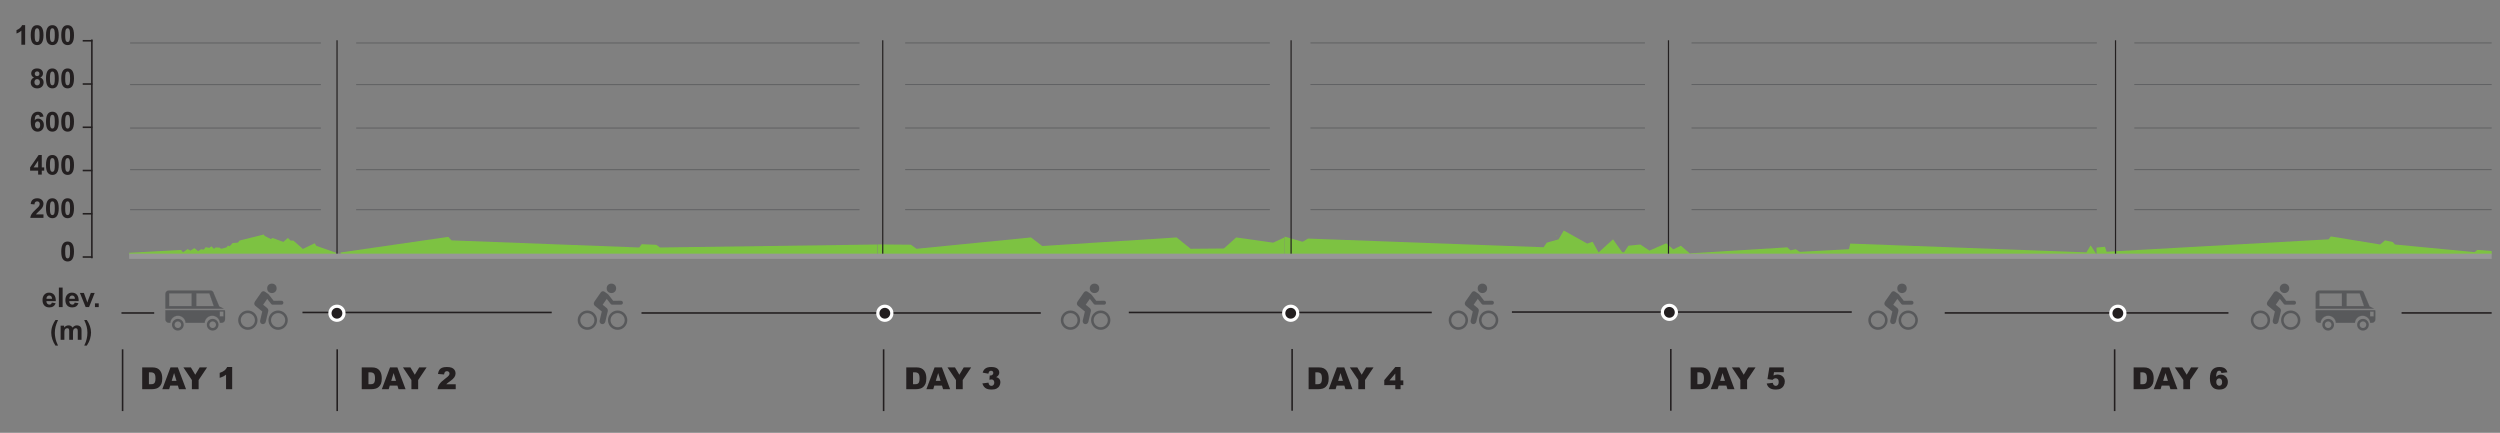 <?xml version="1.0" encoding="utf-8"?>
<!-- Generator: Adobe Illustrator 16.0.0, SVG Export Plug-In . SVG Version: 6.00 Build 0)  -->
<!DOCTYPE svg PUBLIC "-//W3C//DTD SVG 1.1//EN" "http://www.w3.org/Graphics/SVG/1.1/DTD/svg11.dtd">
<svg version="1.1" id="Layer_1" xmlns="http://www.w3.org/2000/svg" xmlns:xlink="http://www.w3.org/1999/xlink" x="0px" y="0px"
	 width="1559.582px" height="269.986px" viewBox="0 0 1559.582 269.986" enable-background="new 0 0 1559.582 269.986"
	 xml:space="preserve">
<rect x="0" y="0" width="1559.582" height="269.986" fill="#808080" stroke="none"/>
<path fill="#7DC142" d="M927.22,160.786c0.668-0.285,1.311-0.725,2-0.818c1.035-0.143,2.1-0.043,3.154-0.043
	c205.465,0,410.926,0,616.385-0.012c1.521,0,3.045-0.182,4.563-0.275c-0.189,0.384-0.313,1.025-0.588,1.097
	c-0.627,0.166-1.326,0.055-1.998,0.055H927.22V160.786L927.22,160.786z"/>
<path fill="#7DC142" d="M512.697,160.786c1-0.16,1.998-0.463,2.996-0.463c67.002-0.021,134.004-0.021,201.004,0
	c0.994,0,1.988,0.303,2.979,0.463H512.697z"/>
<path fill="#9FC9EB" d="M13.487,83.8c-0.11-0.109-0.188-0.21-0.188-0.3C13.308,83.221,13.458,83.7,13.487,83.8z"/>
<path fill="#6CC072" d="M13.457,95.253c0.021,0,0.04-0.011,0.062-0.029C13.517,95.314,13.267,95.314,13.457,95.253z"/>
<path fill="#7DC242" d="M927.013,159.376h204.85H927.013L927.013,159.376L927.013,159.376L927.013,159.376z"/>
<line fill="none" stroke="#231F20" stroke-miterlimit="10" x1="75.777" y1="195.247" x2="96.193" y2="195.247"/>
<line fill="none" stroke="#231F20" stroke-miterlimit="10" x1="188.687" y1="194.924" x2="344.184" y2="194.924"/>
<line fill="none" stroke="#58595B" stroke-width="0.5" stroke-miterlimit="10" x1="81.149" y1="26.816" x2="200.184" y2="26.816"/>
<line fill="none" stroke="#58595B" stroke-width="0.5" stroke-miterlimit="10" x1="81.149" y1="52.826" x2="200.184" y2="52.826"/>
<line fill="none" stroke="#58595B" stroke-width="0.5" stroke-miterlimit="10" x1="81.149" y1="79.876" x2="200.184" y2="79.876"/>
<line fill="none" stroke="#58595B" stroke-width="0.5" stroke-miterlimit="10" x1="81.149" y1="105.887" x2="200.184" y2="105.887"/>
<line fill="none" stroke="#58595B" stroke-width="0.5" stroke-miterlimit="10" x1="81.149" y1="130.857" x2="200.184" y2="130.857"/>
<line fill="none" stroke="#231F20" stroke-miterlimit="10" x1="400.183" y1="195.247" x2="649.277" y2="195.247"/>
<line fill="none" stroke="#58595B" stroke-width="0.5" stroke-miterlimit="10" x1="222.184" y1="26.816" x2="536.183" y2="26.816"/>
<line fill="none" stroke="#58595B" stroke-width="0.5" stroke-miterlimit="10" x1="222.184" y1="52.826" x2="536.183" y2="52.826"/>
<line fill="none" stroke="#58595B" stroke-width="0.5" stroke-miterlimit="10" x1="222.184" y1="79.876" x2="536.183" y2="79.876"/>
<line fill="none" stroke="#58595B" stroke-width="0.5" stroke-miterlimit="10" x1="222.184" y1="105.887" x2="536.183" y2="105.887"/>
<line fill="none" stroke="#58595B" stroke-width="0.5" stroke-miterlimit="10" x1="222.184" y1="130.857" x2="536.183" y2="130.857"/>
<line fill="none" stroke="#58595B" stroke-width="0.5" stroke-miterlimit="10" x1="792.183" y1="26.785" x2="564.667" y2="26.785"/>
<line fill="none" stroke="#58595B" stroke-width="0.5" stroke-miterlimit="10" x1="792.183" y1="52.795" x2="564.667" y2="52.795"/>
<line fill="none" stroke="#58595B" stroke-width="0.5" stroke-miterlimit="10" x1="792.183" y1="79.847" x2="564.667" y2="79.847"/>
<line fill="none" stroke="#58595B" stroke-width="0.5" stroke-miterlimit="10" x1="792.183" y1="105.857" x2="564.667" y2="105.857"/>
<line fill="none" stroke="#58595B" stroke-width="0.5" stroke-miterlimit="10" x1="792.183" y1="130.825" x2="564.667" y2="130.825"/>
<line fill="none" stroke="#58595B" stroke-width="0.5" stroke-miterlimit="10" x1="817.496" y1="26.785" x2="1026.183" y2="26.785"/>
<line fill="none" stroke="#58595B" stroke-width="0.5" stroke-miterlimit="10" x1="817.496" y1="52.795" x2="1026.183" y2="52.795"/>
<line fill="none" stroke="#58595B" stroke-width="0.5" stroke-miterlimit="10" x1="817.496" y1="79.847" x2="1026.183" y2="79.847"/>
<line fill="none" stroke="#58595B" stroke-width="0.5" stroke-miterlimit="10" x1="817.496" y1="105.857" x2="1026.183" y2="105.857"/>
<line fill="none" stroke="#58595B" stroke-width="0.5" stroke-miterlimit="10" x1="817.496" y1="130.825" x2="1026.183" y2="130.825"/>
<line fill="none" stroke="#58595B" stroke-width="0.5" stroke-miterlimit="10" x1="1308.085" y1="26.785" x2="1055.228" y2="26.785"/>
<line fill="none" stroke="#58595B" stroke-width="0.5" stroke-miterlimit="10" x1="1308.085" y1="52.795" x2="1055.228" y2="52.795"/>
<line fill="none" stroke="#58595B" stroke-width="0.5" stroke-miterlimit="10" x1="1308.085" y1="79.847" x2="1055.228" y2="79.847"/>
<line fill="none" stroke="#58595B" stroke-width="0.5" stroke-miterlimit="10" x1="1308.085" y1="105.857" x2="1055.228" y2="105.857"/>
<line fill="none" stroke="#58595B" stroke-width="0.5" stroke-miterlimit="10" x1="1308.085" y1="130.825" x2="1055.228" y2="130.825"/>
<line fill="none" stroke="#58595B" stroke-width="0.5" stroke-miterlimit="10" x1="1331.449" y1="26.785" x2="1554.384" y2="26.785"/>
<line fill="none" stroke="#58595B" stroke-width="0.5" stroke-miterlimit="10" x1="1331.449" y1="52.795" x2="1554.384" y2="52.795"/>
<line fill="none" stroke="#58595B" stroke-width="0.5" stroke-miterlimit="10" x1="1331.449" y1="79.847" x2="1554.384" y2="79.847"/>
<line fill="none" stroke="#58595B" stroke-width="0.5" stroke-miterlimit="10" x1="1331.449" y1="105.857" x2="1554.384" y2="105.857"/>
<line fill="none" stroke="#58595B" stroke-width="0.5" stroke-miterlimit="10" x1="1331.449" y1="130.825" x2="1554.384" y2="130.825"/>
<line fill="none" stroke="#231F20" stroke-miterlimit="10" x1="76.475" y1="217.907" x2="76.475" y2="256.441"/>
<line fill="none" stroke="#231F20" stroke-miterlimit="10" x1="210.356" y1="217.907" x2="210.356" y2="256.441"/>
<line fill="none" stroke="#231F20" stroke-miterlimit="10" x1="551.226" y1="217.907" x2="551.226" y2="256.441"/>
<line fill="none" stroke="#231F20" stroke-miterlimit="10" x1="1042.31" y1="217.701" x2="1042.31" y2="256.234"/>
<line fill="none" stroke="#231F20" stroke-miterlimit="10" x1="806.066" y1="217.701" x2="806.066" y2="256.234"/>
<circle fill="#231F20" stroke="#FFFFFF" stroke-width="2" stroke-miterlimit="10" cx="551.984" cy="195.416" r="4.374"/>
<circle fill="#231F20" stroke="#FFFFFF" stroke-width="2" stroke-miterlimit="10" cx="210.193" cy="195.416" r="4.374"/>
<line fill="none" stroke="#231F20" stroke-miterlimit="10" x1="57.605" y1="79.397" x2="51.592" y2="79.397"/>
<line fill="none" stroke="#231F20" stroke-miterlimit="10" x1="57.605" y1="52.413" x2="51.592" y2="52.413"/>
<line fill="none" stroke="#231F20" stroke-miterlimit="10" x1="57.605" y1="25.437" x2="51.592" y2="25.437"/>
<line fill="none" stroke="#231F20" stroke-miterlimit="10" x1="57.605" y1="160.338" x2="51.592" y2="160.338"/>
<line fill="none" stroke="#231F20" stroke-miterlimit="10" x1="57.605" y1="133.359" x2="51.592" y2="133.359"/>
<line fill="none" stroke="#231F20" stroke-miterlimit="10" x1="57.605" y1="106.377" x2="51.592" y2="106.377"/>
<line fill="none" stroke="#231F20" stroke-miterlimit="10" x1="57.312" y1="24.653" x2="57.312" y2="161.113"/>
<g>
	<path fill="#231F20" d="M15.681,27.926h-2.353v-8.799c-0.854,0.797-1.865,1.388-3.029,1.771V18.78
		c0.611-0.2,1.276-0.579,1.998-1.135c0.717-0.558,1.209-1.206,1.479-1.948h1.905V27.926L15.681,27.926z"/>
	<path fill="#231F20" d="M23.156,15.697c1.188,0,2.113,0.42,2.782,1.262c0.797,0.998,1.194,2.651,1.194,4.961
		c0,2.305-0.4,3.961-1.203,4.969c-0.663,0.83-1.588,1.245-2.773,1.245c-1.189,0-2.15-0.456-2.881-1.366s-1.097-2.535-1.097-4.872
		c0-2.294,0.398-3.945,1.204-4.952C21.045,16.112,21.97,15.697,23.156,15.697z M23.156,17.631c-0.283,0-0.537,0.092-0.758,0.271
		c-0.227,0.181-0.396,0.503-0.52,0.968c-0.164,0.604-0.243,1.62-0.243,3.05s0.069,2.411,0.218,2.945
		c0.145,0.535,0.326,0.891,0.549,1.068c0.219,0.177,0.471,0.265,0.754,0.265s0.538-0.09,0.762-0.271
		c0.224-0.179,0.396-0.502,0.52-0.967c0.161-0.598,0.243-1.611,0.243-3.041s-0.074-2.411-0.218-2.945
		c-0.146-0.534-0.327-0.892-0.551-1.072C23.693,17.723,23.439,17.631,23.156,17.631z"/>
	<path fill="#231F20" d="M32.672,15.697c1.187,0,2.11,0.42,2.78,1.262c0.796,0.998,1.193,2.651,1.193,4.961
		c0,2.305-0.401,3.961-1.204,4.969c-0.663,0.83-1.586,1.245-2.771,1.245c-1.191,0-2.152-0.456-2.884-1.366
		c-0.729-0.91-1.095-2.535-1.095-4.872c0-2.294,0.4-3.945,1.202-4.952C30.56,16.112,31.486,15.697,32.672,15.697z M32.672,17.631
		c-0.284,0-0.539,0.092-0.763,0.271c-0.224,0.181-0.396,0.503-0.519,0.968c-0.161,0.604-0.242,1.62-0.242,3.05
		s0.072,2.411,0.217,2.945c0.146,0.535,0.327,0.891,0.549,1.068c0.222,0.177,0.474,0.265,0.758,0.265c0.278,0,0.533-0.09,0.76-0.271
		c0.224-0.179,0.396-0.502,0.518-0.967c0.162-0.598,0.242-1.611,0.242-3.041s-0.072-2.411-0.216-2.945
		c-0.146-0.534-0.327-0.892-0.549-1.072C33.207,17.723,32.953,17.631,32.672,17.631z"/>
	<path fill="#231F20" d="M42.187,15.697c1.188,0,2.112,0.42,2.782,1.262c0.797,0.998,1.191,2.651,1.191,4.961
		c0,2.305-0.397,3.961-1.2,4.969c-0.663,0.83-1.589,1.245-2.773,1.245c-1.191,0-2.152-0.456-2.882-1.366
		c-0.73-0.91-1.094-2.535-1.094-4.872c0-2.294,0.396-3.945,1.201-4.952C40.075,16.112,41.002,15.697,42.187,15.697z M42.187,17.631
		c-0.283,0-0.537,0.092-0.76,0.271c-0.225,0.181-0.396,0.503-0.521,0.968c-0.16,0.604-0.243,1.62-0.243,3.05
		s0.075,2.411,0.219,2.945c0.146,0.535,0.328,0.891,0.55,1.068c0.22,0.177,0.473,0.265,0.756,0.265c0.284,0,0.538-0.09,0.759-0.271
		c0.229-0.179,0.396-0.502,0.52-0.967c0.162-0.598,0.242-1.611,0.242-3.041s-0.068-2.411-0.217-2.945
		c-0.145-0.534-0.328-0.892-0.549-1.072C42.723,17.723,42.471,17.631,42.187,17.631z"/>
	<path fill="#231F20" d="M21.2,48.352c-0.604-0.255-1.048-0.605-1.323-1.052c-0.271-0.445-0.41-0.935-0.41-1.466
		c0-0.909,0.315-1.659,0.953-2.252c0.642-0.593,1.547-0.889,2.722-0.889c1.165,0,2.065,0.296,2.712,0.889
		c0.644,0.593,0.965,1.343,0.965,2.252c0,0.565-0.148,1.067-0.443,1.508s-0.709,0.777-1.242,1.01
		c0.68,0.271,1.193,0.668,1.551,1.188c0.354,0.521,0.527,1.121,0.527,1.802c0,1.125-0.358,2.039-1.08,2.742
		c-0.722,0.704-1.683,1.057-2.879,1.057c-1.111,0-2.04-0.291-2.779-0.873c-0.877-0.688-1.313-1.629-1.313-2.825
		c0-0.659,0.164-1.266,0.494-1.816C19.977,49.076,20.494,48.651,21.2,48.352z M21.469,51.218c0,0.644,0.166,1.145,0.496,1.505
		c0.334,0.359,0.744,0.541,1.24,0.541c0.482,0,0.887-0.175,1.201-0.521c0.317-0.345,0.479-0.845,0.479-1.499
		c0-0.57-0.162-1.029-0.484-1.375c-0.324-0.346-0.731-0.519-1.229-0.519c-0.571,0-1.004,0.196-1.281,0.59
		C21.609,50.332,21.469,50.758,21.469,51.218z M21.687,46c0,0.465,0.131,0.828,0.396,1.088c0.269,0.261,0.616,0.391,1.059,0.391
		c0.443,0,0.804-0.131,1.068-0.396c0.27-0.263,0.4-0.627,0.4-1.092c0-0.438-0.133-0.788-0.396-1.051
		c-0.267-0.264-0.613-0.396-1.052-0.396c-0.446,0-0.809,0.135-1.073,0.399C21.819,45.211,21.687,45.563,21.687,46z"/>
	<path fill="#231F20" d="M32.672,42.694c1.187,0,2.11,0.421,2.78,1.263c0.796,0.997,1.193,2.651,1.193,4.96
		c0,2.305-0.401,3.961-1.204,4.969c-0.663,0.832-1.586,1.246-2.771,1.246c-1.191,0-2.152-0.456-2.884-1.366
		c-0.729-0.911-1.095-2.535-1.095-4.873c0-2.293,0.4-3.944,1.202-4.951C30.56,43.11,31.486,42.694,32.672,42.694z M32.672,44.629
		c-0.284,0-0.539,0.09-0.763,0.271s-0.396,0.503-0.519,0.968c-0.161,0.604-0.242,1.62-0.242,3.049c0,1.43,0.072,2.412,0.217,2.945
		c0.146,0.535,0.327,0.891,0.549,1.068s0.474,0.266,0.758,0.266c0.278,0,0.533-0.09,0.76-0.271c0.224-0.18,0.396-0.502,0.518-0.968
		c0.162-0.598,0.242-1.611,0.242-3.041c0-1.429-0.072-2.41-0.216-2.944c-0.146-0.535-0.327-0.893-0.549-1.073
		C33.207,44.719,32.953,44.629,32.672,44.629z"/>
	<path fill="#231F20" d="M42.187,42.694c1.188,0,2.112,0.421,2.782,1.263c0.797,0.997,1.191,2.651,1.191,4.96
		c0,2.305-0.397,3.961-1.2,4.969c-0.663,0.832-1.589,1.246-2.773,1.246c-1.191,0-2.152-0.456-2.882-1.366
		c-0.73-0.911-1.094-2.535-1.094-4.873c0-2.293,0.396-3.944,1.201-4.951C40.075,43.11,41.002,42.694,42.187,42.694z M42.187,44.629
		c-0.283,0-0.537,0.09-0.76,0.271c-0.225,0.181-0.396,0.503-0.521,0.968c-0.16,0.604-0.243,1.62-0.243,3.049
		c0,1.43,0.075,2.412,0.219,2.945c0.146,0.535,0.328,0.891,0.55,1.068c0.22,0.178,0.473,0.266,0.756,0.266
		c0.284,0,0.538-0.09,0.759-0.271c0.229-0.18,0.396-0.502,0.52-0.968c0.162-0.598,0.242-1.611,0.242-3.041
		c0-1.429-0.068-2.41-0.217-2.944c-0.145-0.535-0.328-0.893-0.549-1.073C42.723,44.719,42.471,44.629,42.187,44.629z"/>
	<path fill="#231F20" d="M27.141,72.724l-2.273,0.25c-0.055-0.467-0.199-0.81-0.433-1.03c-0.234-0.222-0.537-0.333-0.911-0.333
		c-0.495,0-0.913,0.221-1.257,0.665c-0.343,0.442-0.562,1.366-0.647,2.767c0.586-0.687,1.313-1.03,2.184-1.03
		c0.979,0,1.816,0.371,2.519,1.113c0.7,0.742,1.048,1.7,1.048,2.875c0,1.246-0.367,2.247-1.103,3
		c-0.735,0.752-1.681,1.13-2.831,1.13c-1.236,0-2.253-0.479-3.051-1.434c-0.799-0.955-1.194-2.522-1.194-4.699
		c0-2.23,0.416-3.841,1.246-4.827c0.829-0.985,1.905-1.479,3.229-1.479c0.933,0,1.7,0.259,2.313,0.776
		C26.586,70.987,26.974,71.738,27.141,72.724z M21.819,77.817c0,0.76,0.176,1.345,0.527,1.757c0.351,0.414,0.751,0.62,1.202,0.62
		c0.435,0,0.798-0.17,1.087-0.507c0.288-0.338,0.433-0.893,0.433-1.662c0-0.792-0.156-1.372-0.467-1.74
		c-0.313-0.369-0.701-0.553-1.169-0.553c-0.452,0-0.832,0.176-1.146,0.527C21.976,76.611,21.819,77.13,21.819,77.817z"/>
	<path fill="#231F20" d="M32.672,69.691c1.187,0,2.11,0.421,2.78,1.263c0.796,0.997,1.193,2.65,1.193,4.96
		c0,2.304-0.401,3.961-1.204,4.968c-0.663,0.831-1.586,1.248-2.771,1.248c-1.191,0-2.152-0.456-2.884-1.367
		c-0.729-0.91-1.095-2.535-1.095-4.873c0-2.293,0.4-3.943,1.202-4.952C30.56,70.107,31.486,69.691,32.672,69.691z M32.672,71.627
		c-0.284,0-0.539,0.09-0.763,0.271c-0.224,0.18-0.396,0.502-0.519,0.967c-0.161,0.604-0.242,1.621-0.242,3.05
		s0.072,2.411,0.217,2.946c0.146,0.534,0.327,0.89,0.549,1.068c0.222,0.176,0.474,0.266,0.758,0.266c0.278,0,0.533-0.091,0.76-0.271
		c0.224-0.181,0.396-0.503,0.518-0.969c0.162-0.599,0.242-1.612,0.242-3.041s-0.072-2.411-0.216-2.946
		c-0.146-0.534-0.327-0.892-0.549-1.07C33.207,71.716,32.953,71.627,32.672,71.627z"/>
	<path fill="#231F20" d="M42.187,69.691c1.188,0,2.112,0.421,2.782,1.263c0.797,0.997,1.191,2.65,1.191,4.96
		c0,2.304-0.397,3.961-1.2,4.968c-0.663,0.831-1.589,1.248-2.773,1.248c-1.191,0-2.152-0.456-2.882-1.367
		c-0.73-0.91-1.094-2.535-1.094-4.873c0-2.293,0.396-3.943,1.201-4.952C40.075,70.107,41.002,69.691,42.187,69.691z M42.187,71.627
		c-0.283,0-0.537,0.09-0.76,0.271c-0.225,0.18-0.396,0.502-0.521,0.967c-0.16,0.604-0.243,1.621-0.243,3.05s0.075,2.411,0.219,2.946
		c0.146,0.534,0.328,0.89,0.55,1.068c0.22,0.176,0.473,0.266,0.756,0.266c0.284,0,0.538-0.091,0.759-0.271
		c0.229-0.181,0.396-0.503,0.52-0.969c0.162-0.599,0.242-1.612,0.242-3.041s-0.068-2.411-0.217-2.946
		c-0.145-0.534-0.328-0.892-0.549-1.07C42.723,71.716,42.471,71.627,42.187,71.627z"/>
	<path fill="#231F20" d="M23.791,108.918v-2.452h-5.012v-2.043l5.313-7.735h1.97v7.727h1.521v2.052h-1.521v2.452H23.791z
		 M23.791,104.414v-4.163l-2.813,4.163H23.791z"/>
	<path fill="#231F20" d="M32.672,96.688c1.187,0,2.11,0.421,2.78,1.263c0.796,0.997,1.193,2.65,1.193,4.959
		c0,2.305-0.401,3.961-1.204,4.969c-0.663,0.831-1.586,1.248-2.771,1.248c-1.191,0-2.152-0.457-2.884-1.368
		c-0.729-0.91-1.095-2.534-1.095-4.874c0-2.292,0.4-3.941,1.202-4.95C30.56,97.104,31.486,96.688,32.672,96.688z M32.672,98.622
		c-0.284,0-0.539,0.09-0.763,0.271c-0.224,0.18-0.396,0.502-0.519,0.967c-0.161,0.604-0.242,1.621-0.242,3.049
		c0,1.429,0.072,2.412,0.217,2.946c0.146,0.534,0.327,0.89,0.549,1.066c0.222,0.178,0.474,0.267,0.758,0.267
		c0.278,0,0.533-0.09,0.76-0.271c0.224-0.181,0.396-0.503,0.518-0.968c0.162-0.599,0.242-1.612,0.242-3.042
		c0-1.429-0.072-2.411-0.216-2.945c-0.146-0.535-0.327-0.892-0.549-1.071C33.207,98.712,32.953,98.622,32.672,98.622z"/>
	<path fill="#231F20" d="M42.187,96.688c1.188,0,2.112,0.421,2.782,1.263c0.797,0.997,1.191,2.65,1.191,4.959
		c0,2.305-0.397,3.961-1.2,4.969c-0.663,0.831-1.589,1.248-2.773,1.248c-1.191,0-2.152-0.457-2.882-1.368
		c-0.73-0.91-1.094-2.534-1.094-4.874c0-2.292,0.396-3.941,1.201-4.95C40.075,97.104,41.002,96.688,42.187,96.688z M42.187,98.622
		c-0.283,0-0.537,0.09-0.76,0.271c-0.225,0.18-0.396,0.502-0.521,0.967c-0.16,0.604-0.243,1.621-0.243,3.049
		c0,1.429,0.075,2.412,0.219,2.946c0.146,0.534,0.328,0.89,0.55,1.066c0.22,0.178,0.473,0.267,0.756,0.267
		c0.284,0,0.538-0.09,0.759-0.271c0.229-0.181,0.396-0.503,0.52-0.968c0.162-0.599,0.242-1.612,0.242-3.042
		c0-1.429-0.068-2.411-0.217-2.945c-0.145-0.535-0.328-0.892-0.549-1.071C42.723,98.712,42.471,98.622,42.187,98.622z"/>
	<path fill="#231F20" d="M27.116,133.745v2.169h-8.229c0.089-0.82,0.354-1.598,0.8-2.333c0.447-0.733,1.327-1.707,2.641-2.921
		c1.062-0.979,1.708-1.645,1.948-1.994c0.322-0.481,0.483-0.958,0.483-1.429c0-0.521-0.145-0.921-0.426-1.2
		c-0.277-0.279-0.668-0.42-1.162-0.42c-0.49,0-0.881,0.147-1.17,0.441s-0.455,0.78-0.502,1.462l-2.339-0.232
		c0.14-1.286,0.574-2.208,1.313-2.767c0.732-0.562,1.65-0.839,2.757-0.839c1.209,0,2.158,0.322,2.848,0.971
		c0.691,0.647,1.037,1.455,1.037,2.418c0,0.549-0.099,1.07-0.297,1.566c-0.197,0.495-0.511,1.016-0.938,1.558
		c-0.284,0.361-0.799,0.878-1.539,1.554c-0.739,0.675-1.209,1.124-1.406,1.347c-0.198,0.222-0.358,0.438-0.479,0.646h4.66
		L27.116,133.745L27.116,133.745z"/>
	<path fill="#231F20" d="M32.672,123.686c1.187,0,2.11,0.42,2.78,1.263c0.796,0.997,1.193,2.65,1.193,4.96
		c0,2.305-0.401,3.961-1.204,4.969c-0.663,0.831-1.586,1.247-2.771,1.247c-1.191,0-2.152-0.455-2.884-1.368
		c-0.729-0.909-1.095-2.534-1.095-4.873c0-2.293,0.4-3.941,1.202-4.95C30.56,124.101,31.486,123.686,32.672,123.686z M32.672,125.62
		c-0.284,0-0.539,0.09-0.763,0.271c-0.224,0.18-0.396,0.502-0.519,0.967c-0.161,0.604-0.242,1.621-0.242,3.049
		c0,1.429,0.072,2.411,0.217,2.946c0.146,0.534,0.327,0.89,0.549,1.066c0.222,0.178,0.474,0.266,0.758,0.266
		c0.278,0,0.533-0.089,0.76-0.27c0.224-0.181,0.396-0.503,0.518-0.969c0.162-0.599,0.242-1.612,0.242-3.041
		s-0.072-2.411-0.216-2.945c-0.146-0.535-0.327-0.892-0.549-1.071C33.207,125.71,32.953,125.62,32.672,125.62z"/>
	<path fill="#231F20" d="M42.187,123.686c1.188,0,2.112,0.42,2.782,1.263c0.797,0.997,1.191,2.65,1.191,4.96
		c0,2.305-0.397,3.961-1.2,4.969c-0.663,0.831-1.589,1.247-2.773,1.247c-1.191,0-2.152-0.455-2.882-1.368
		c-0.73-0.909-1.094-2.534-1.094-4.873c0-2.293,0.396-3.941,1.201-4.95C40.075,124.101,41.002,123.686,42.187,123.686z
		 M42.187,125.62c-0.283,0-0.537,0.09-0.76,0.271c-0.225,0.18-0.396,0.502-0.521,0.967c-0.16,0.604-0.243,1.621-0.243,3.049
		c0,1.429,0.075,2.411,0.219,2.946c0.146,0.534,0.328,0.89,0.55,1.066c0.22,0.178,0.473,0.266,0.756,0.266
		c0.284,0,0.538-0.089,0.759-0.27c0.229-0.181,0.396-0.503,0.52-0.969c0.162-0.599,0.242-1.612,0.242-3.041
		s-0.068-2.411-0.217-2.945c-0.145-0.535-0.328-0.892-0.549-1.071C42.723,125.71,42.471,125.62,42.187,125.62z"/>
	<path fill="#231F20" d="M42.187,150.683c1.188,0,2.112,0.42,2.782,1.264c0.797,0.996,1.191,2.647,1.191,4.959
		c0,2.305-0.397,3.961-1.2,4.969c-0.663,0.83-1.589,1.246-2.773,1.246c-1.191,0-2.152-0.455-2.882-1.367
		c-0.73-0.91-1.094-2.532-1.094-4.873c0-2.293,0.396-3.939,1.201-4.948C40.075,151.098,41.002,150.683,42.187,150.683z
		 M42.187,152.62c-0.283,0-0.537,0.086-0.76,0.271c-0.225,0.179-0.396,0.503-0.521,0.967c-0.16,0.604-0.243,1.621-0.243,3.05
		c0,1.43,0.075,2.41,0.219,2.946c0.146,0.534,0.328,0.889,0.55,1.064c0.22,0.179,0.473,0.269,0.756,0.269
		c0.284,0,0.538-0.091,0.759-0.271c0.229-0.183,0.396-0.504,0.52-0.969c0.162-0.598,0.242-1.611,0.242-3.041
		c0-1.429-0.068-2.412-0.217-2.943c-0.145-0.537-0.328-0.895-0.549-1.07C42.723,152.706,42.471,152.62,42.187,152.62z"/>
</g>
<g>
	<path fill="#231F20" d="M32.347,188.768l2.34,0.392c-0.3,0.854-0.775,1.502-1.426,1.947c-0.647,0.444-1.46,0.67-2.438,0.67
		c-1.542,0-2.685-0.501-3.426-1.504c-0.583-0.806-0.877-1.816-0.877-3.04c0-1.464,0.385-2.608,1.155-3.438
		c0.767-0.828,1.736-1.241,2.915-1.241c1.316,0,2.356,0.433,3.122,1.301c0.764,0.864,1.129,2.192,1.096,3.981h-5.881
		c0.017,0.691,0.206,1.229,0.564,1.617c0.362,0.385,0.813,0.576,1.354,0.576c0.368,0,0.676-0.1,0.928-0.3
		C32.029,189.532,32.22,189.211,32.347,188.768z M32.48,186.409c-0.016-0.677-0.192-1.188-0.525-1.542
		c-0.334-0.353-0.738-0.526-1.221-0.526c-0.511,0-0.938,0.187-1.271,0.559c-0.332,0.371-0.498,0.875-0.492,1.513L32.48,186.409
		L32.48,186.409z"/>
	<path fill="#231F20" d="M36.725,191.577v-12.182h2.347v12.182H36.725z"/>
	<path fill="#231F20" d="M46.616,188.768l2.338,0.392c-0.301,0.854-0.773,1.502-1.424,1.947c-0.646,0.444-1.46,0.67-2.436,0.67
		c-1.542,0-2.687-0.501-3.425-1.504c-0.588-0.806-0.879-1.816-0.879-3.04c0-1.464,0.386-2.608,1.152-3.438
		c0.771-0.828,1.739-1.241,2.916-1.241c1.319,0,2.36,0.433,3.123,1.301c0.764,0.864,1.128,2.192,1.096,3.981h-5.882
		c0.019,0.691,0.205,1.229,0.567,1.617c0.359,0.385,0.813,0.576,1.354,0.576c0.366,0,0.676-0.1,0.926-0.3
		C46.299,189.532,46.486,189.211,46.616,188.768z M46.75,186.409c-0.018-0.677-0.189-1.188-0.524-1.542
		c-0.334-0.353-0.74-0.526-1.22-0.526c-0.514,0-0.938,0.187-1.271,0.559c-0.334,0.371-0.497,0.875-0.492,1.513L46.75,186.409
		L46.75,186.409z"/>
	<path fill="#231F20" d="M53.434,191.577l-3.576-8.824h2.465l1.67,4.504l0.485,1.504c0.128-0.383,0.209-0.633,0.241-0.756
		c0.078-0.25,0.16-0.5,0.25-0.748l1.688-4.504h2.415l-3.526,8.824H53.434z"/>
	<path fill="#231F20" d="M59.238,191.577v-2.336h2.348v2.336H59.238z"/>
	<path fill="#231F20" d="M36.189,215.579h-1.611c-0.853-1.281-1.5-2.607-1.945-3.99c-0.445-1.379-0.666-2.715-0.666-4.004
		c0-1.602,0.271-3.113,0.822-4.545c0.479-1.24,1.09-2.385,1.822-3.432h1.604c-0.764,1.68-1.287,3.104-1.574,4.282
		c-0.286,1.178-0.431,2.426-0.431,3.742c0,0.908,0.085,1.84,0.255,2.789c0.171,0.955,0.4,1.859,0.695,2.722
		C35.358,213.708,35.699,214.519,36.189,215.579z"/>
	<path fill="#231F20" d="M37.818,203.17h2.164v1.205c0.773-0.937,1.697-1.402,2.766-1.402c0.566,0,1.063,0.115,1.479,0.35
		c0.417,0.23,0.759,0.583,1.026,1.056c0.39-0.473,0.81-0.821,1.262-1.056c0.452-0.231,0.933-0.35,1.443-0.35
		c0.65,0,1.203,0.131,1.653,0.396c0.451,0.264,0.788,0.649,1.011,1.158c0.161,0.377,0.241,0.983,0.241,1.827v5.644h-2.346v-5.043
		c0-0.877-0.083-1.439-0.244-1.695c-0.216-0.334-0.552-0.5-1.002-0.5c-0.329,0-0.639,0.103-0.928,0.303
		c-0.29,0.197-0.499,0.488-0.625,0.876c-0.13,0.386-0.193,0.993-0.193,1.821v4.238h-2.344v-4.837c0-0.858-0.043-1.413-0.127-1.663
		c-0.082-0.246-0.212-0.433-0.39-0.555c-0.177-0.123-0.412-0.185-0.715-0.185c-0.361,0-0.688,0.098-0.979,0.291
		c-0.288,0.19-0.495,0.476-0.623,0.841c-0.123,0.364-0.188,0.972-0.188,1.817v4.286h-2.348v-8.823H37.818z"/>
	<path fill="#231F20" d="M52.556,215.579c0.462-0.988,0.788-1.742,0.979-2.271c0.188-0.525,0.363-1.135,0.526-1.818
		c0.16-0.688,0.279-1.34,0.355-1.958c0.077-0.617,0.117-1.251,0.117-1.898c0-1.314-0.143-2.563-0.426-3.74
		c-0.285-1.18-0.809-2.604-1.571-4.282h1.597c0.843,1.188,1.496,2.453,1.961,3.788s0.695,2.688,0.695,4.063
		c0,1.157-0.185,2.397-0.552,3.725c-0.417,1.484-1.104,2.949-2.063,4.396L52.556,215.579L52.556,215.579z"/>
</g>
<g>
	<path fill="#231F20" d="M88.703,229.183h6.244c1.23,0,2.227,0.167,2.982,0.501c0.758,0.334,1.384,0.813,1.879,1.438
		s0.854,1.353,1.076,2.18c0.222,0.83,0.334,1.707,0.334,2.637c0,1.453-0.166,2.581-0.496,3.382
		c-0.331,0.801-0.791,1.473-1.378,2.014c-0.588,0.541-1.221,0.9-1.895,1.08c-0.922,0.248-1.757,0.371-2.505,0.371h-6.244
		L88.703,229.183L88.703,229.183z M92.906,232.263v7.431h1.03c0.878,0,1.503-0.097,1.874-0.292c0.371-0.193,0.662-0.533,0.872-1.021
		c0.21-0.483,0.313-1.271,0.313-2.359c0-1.44-0.233-2.428-0.705-2.959c-0.47-0.532-1.25-0.798-2.338-0.798L92.906,232.263
		L92.906,232.263z"/>
	<path fill="#231F20" d="M110.972,240.538H106.2l-0.663,2.245h-4.291l5.112-13.601h4.584l5.111,13.601h-4.401L110.972,240.538z
		 M110.101,237.598l-1.501-4.891l-1.485,4.891H110.101z"/>
	<path fill="#231F20" d="M114.401,229.183h4.668l2.74,4.588l2.746-4.588h4.643l-5.288,7.903v5.695h-4.212v-5.695L114.401,229.183z"
		/>
	<path fill="#231F20" d="M144.841,228.952v13.831h-3.822v-9.063c-0.619,0.471-1.217,0.851-1.795,1.142
		c-0.579,0.291-1.306,0.569-2.177,0.835v-3.099c1.285-0.414,2.284-0.912,2.996-1.493c0.713-0.582,1.27-1.299,1.672-2.152
		L144.841,228.952L144.841,228.952z"/>
	<path fill="#231F20" d="M225.655,229.183h6.244c1.229,0,2.225,0.167,2.982,0.501c0.757,0.334,1.384,0.813,1.879,1.438
		s0.854,1.353,1.075,2.18c0.223,0.83,0.334,1.707,0.334,2.637c0,1.453-0.166,2.581-0.495,3.382
		c-0.331,0.801-0.791,1.473-1.378,2.014c-0.59,0.541-1.221,0.9-1.895,1.08c-0.922,0.248-1.757,0.371-2.505,0.371h-6.244
		L225.655,229.183L225.655,229.183z M229.858,232.263v7.431h1.03c0.878,0,1.503-0.097,1.874-0.292
		c0.371-0.193,0.662-0.533,0.872-1.021c0.21-0.483,0.313-1.271,0.313-2.359c0-1.44-0.233-2.428-0.705-2.959
		c-0.47-0.532-1.25-0.798-2.338-0.798L229.858,232.263L229.858,232.263z"/>
	<path fill="#231F20" d="M247.924,240.538h-4.771l-0.663,2.245h-4.291l5.112-13.601h4.584l5.111,13.601h-4.401L247.924,240.538z
		 M247.053,237.598l-1.501-4.891l-1.485,4.891H247.053z"/>
	<path fill="#231F20" d="M251.354,229.183h4.668l2.74,4.588l2.746-4.588h4.643l-5.288,7.903v5.695h-4.212v-5.695L251.354,229.183z"
		/>
	<path fill="#231F20" d="M284.288,242.783h-11.337c0.13-1.118,0.524-2.172,1.185-3.159c0.658-0.984,1.894-2.148,3.706-3.492
		c1.105-0.821,1.813-1.446,2.125-1.873c0.309-0.428,0.464-0.832,0.464-1.217c0-0.414-0.153-0.769-0.459-1.063
		c-0.308-0.293-0.691-0.439-1.155-0.439c-0.482,0-0.876,0.15-1.183,0.455c-0.308,0.303-0.514,0.838-0.617,1.604l-3.785-0.308
		c0.148-1.063,0.42-1.895,0.816-2.49c0.396-0.598,0.952-1.055,1.674-1.372c0.721-0.318,1.718-0.479,2.992-0.479
		c1.33,0,2.362,0.151,3.104,0.454c0.739,0.304,1.32,0.769,1.744,1.396c0.423,0.63,0.635,1.332,0.635,2.111
		c0,0.828-0.243,1.619-0.728,2.375c-0.486,0.754-1.369,1.582-2.649,2.485c-0.761,0.523-1.27,0.894-1.524,1.104
		c-0.259,0.211-0.561,0.485-0.905,0.826h5.898V242.783L284.288,242.783z"/>
	<path fill="#231F20" d="M565.367,229.183h6.244c1.23,0,2.225,0.167,2.982,0.501s1.385,0.813,1.879,1.438s0.854,1.353,1.076,2.18
		c0.223,0.83,0.334,1.707,0.334,2.637c0,1.453-0.166,2.581-0.496,3.382c-0.332,0.801-0.791,1.473-1.379,2.014
		c-0.586,0.541-1.219,0.9-1.895,1.08c-0.92,0.248-1.756,0.371-2.504,0.371h-6.244L565.367,229.183L565.367,229.183z M569.57,232.263
		v7.431h1.029c0.879,0,1.504-0.097,1.875-0.292c0.371-0.193,0.662-0.533,0.871-1.021c0.211-0.483,0.314-1.271,0.314-2.359
		c0-1.44-0.234-2.428-0.705-2.959c-0.471-0.532-1.25-0.798-2.338-0.798L569.57,232.263L569.57,232.263z"/>
	<path fill="#231F20" d="M587.636,240.538h-4.771l-0.662,2.245h-4.293l5.113-13.601h4.584l5.109,13.601h-4.4L587.636,240.538z
		 M586.763,237.598l-1.5-4.891l-1.486,4.891H586.763z"/>
	<path fill="#231F20" d="M591.066,229.183h4.668l2.74,4.588l2.746-4.588h4.643l-5.287,7.903v5.695h-4.213v-5.695L591.066,229.183z"
		/>
	<path fill="#231F20" d="M616.607,233.116l-3.572-0.64c0.297-1.141,0.867-2.012,1.713-2.617c0.846-0.604,2.039-0.907,3.584-0.907
		c1.775,0,3.061,0.329,3.854,0.991c0.791,0.662,1.188,1.494,1.188,2.496c0,0.587-0.162,1.119-0.48,1.597
		c-0.322,0.476-0.811,0.895-1.457,1.252c0.523,0.129,0.928,0.28,1.205,0.455c0.453,0.276,0.803,0.645,1.055,1.098
		c0.25,0.455,0.375,0.998,0.375,1.629c0,0.791-0.207,1.553-0.621,2.277c-0.414,0.728-1.012,1.287-1.791,1.68
		c-0.779,0.394-1.803,0.591-3.07,0.591c-1.236,0-2.213-0.146-2.928-0.438c-0.715-0.291-1.303-0.716-1.762-1.273
		c-0.461-0.561-0.816-1.266-1.064-2.11l3.777-0.502c0.148,0.762,0.377,1.289,0.689,1.582c0.313,0.294,0.711,0.44,1.191,0.44
		c0.506,0,0.93-0.187,1.268-0.558c0.338-0.37,0.506-0.866,0.506-1.483c0-0.631-0.162-1.119-0.486-1.467
		c-0.326-0.347-0.766-0.521-1.322-0.521c-0.297,0-0.705,0.072-1.225,0.224l0.195-2.699c0.209,0.03,0.373,0.047,0.49,0.047
		c0.494,0,0.906-0.157,1.236-0.475c0.332-0.317,0.498-0.689,0.498-1.121c0-0.416-0.125-0.746-0.371-0.994
		c-0.248-0.246-0.588-0.371-1.021-0.371c-0.445,0-0.809,0.137-1.084,0.403C616.894,231.971,616.707,232.443,616.607,233.116z"/>
	<path fill="#231F20" d="M816.363,229.183h6.242c1.23,0,2.227,0.167,2.984,0.501c0.756,0.334,1.383,0.813,1.877,1.438
		c0.496,0.625,0.854,1.353,1.076,2.18c0.223,0.83,0.334,1.707,0.334,2.637c0,1.453-0.164,2.581-0.496,3.382
		c-0.33,0.801-0.789,1.473-1.377,2.014s-1.219,0.9-1.895,1.08c-0.922,0.248-1.756,0.371-2.506,0.371h-6.242L816.363,229.183
		L816.363,229.183z M820.564,232.263v7.431h1.031c0.877,0,1.502-0.097,1.873-0.292c0.371-0.193,0.662-0.533,0.873-1.021
		c0.209-0.483,0.313-1.271,0.313-2.359c0-1.44-0.234-2.428-0.705-2.959c-0.469-0.532-1.248-0.798-2.338-0.798L820.564,232.263
		L820.564,232.263z"/>
	<path fill="#231F20" d="M838.63,240.538h-4.771l-0.662,2.245h-4.291l5.111-13.601h4.584l5.109,13.601h-4.398L838.63,240.538z
		 M837.759,237.598l-1.502-4.891l-1.484,4.891H837.759z"/>
	<path fill="#231F20" d="M842.062,229.183h4.668l2.74,4.588l2.744-4.588h4.645l-5.289,7.903v5.695h-4.211v-5.695L842.062,229.183z"
		/>
	<path fill="#231F20" d="M870.431,240.241h-6.885v-3.107l6.885-8.182h3.293v8.357h1.707v2.932h-1.707v2.542h-3.293V240.241z
		 M870.431,237.31v-4.28l-3.639,4.28H870.431z"/>
	<path fill="#231F20" d="M1054.685,229.183h6.244c1.229,0,2.225,0.167,2.98,0.501s1.385,0.813,1.881,1.438
		c0.492,0.625,0.854,1.353,1.074,2.18c0.223,0.83,0.334,1.707,0.334,2.637c0,1.453-0.166,2.581-0.496,3.382
		s-0.789,1.473-1.379,2.014c-0.586,0.541-1.217,0.9-1.893,1.08c-0.92,0.248-1.756,0.371-2.504,0.371h-6.244L1054.685,229.183
		L1054.685,229.183z M1058.888,232.263v7.431h1.029c0.879,0,1.504-0.097,1.873-0.292c0.371-0.193,0.662-0.533,0.871-1.021
		c0.211-0.483,0.316-1.271,0.316-2.359c0-1.44-0.236-2.428-0.705-2.959c-0.471-0.532-1.25-0.798-2.338-0.798L1058.888,232.263
		L1058.888,232.263z"/>
	<path fill="#231F20" d="M1076.955,240.538h-4.771l-0.662,2.245h-4.291l5.111-13.601h4.584l5.109,13.601h-4.398L1076.955,240.538z
		 M1076.082,237.598l-1.5-4.891l-1.484,4.891H1076.082z"/>
	<path fill="#231F20" d="M1080.384,229.183h4.668l2.738,4.588l2.746-4.588h4.645l-5.287,7.903v5.695h-4.213v-5.695L1080.384,229.183
		z"/>
	<path fill="#231F20" d="M1103.791,229.183h8.975v3.015h-6.078l-0.324,2.041c0.422-0.196,0.836-0.346,1.248-0.444
		c0.412-0.1,0.818-0.147,1.221-0.147c1.359,0,2.465,0.412,3.313,1.233s1.271,1.857,1.271,3.106c0,0.879-0.219,1.724-0.652,2.533
		c-0.438,0.812-1.057,1.429-1.855,1.854s-1.826,0.643-3.076,0.643c-0.895,0-1.664-0.088-2.305-0.258s-1.186-0.422-1.633-0.76
		c-0.449-0.338-0.814-0.72-1.09-1.146c-0.279-0.429-0.512-0.959-0.695-1.597l3.822-0.418c0.092,0.612,0.309,1.078,0.646,1.396
		c0.34,0.318,0.746,0.479,1.215,0.479c0.525,0,0.961-0.201,1.307-0.6c0.342-0.398,0.514-0.994,0.514-1.785
		c0-0.812-0.172-1.404-0.52-1.781s-0.809-0.565-1.383-0.565c-0.363,0-0.719,0.09-1.059,0.27c-0.254,0.131-0.531,0.365-0.834,0.705
		l-3.221-0.464L1103.791,229.183z"/>
	<path fill="#231F20" d="M1331.025,229.183h6.242c1.23,0,2.227,0.167,2.982,0.501c0.758,0.334,1.385,0.813,1.879,1.438
		s0.854,1.353,1.076,2.18c0.223,0.83,0.334,1.707,0.334,2.637c0,1.453-0.166,2.581-0.496,3.382s-0.789,1.473-1.377,2.014
		s-1.221,0.9-1.895,1.08c-0.922,0.248-1.756,0.371-2.506,0.371h-6.242L1331.025,229.183L1331.025,229.183z M1335.226,232.263v7.431
		h1.031c0.877,0,1.502-0.097,1.873-0.292c0.371-0.193,0.662-0.533,0.871-1.021c0.211-0.483,0.314-1.271,0.314-2.359
		c0-1.44-0.234-2.428-0.705-2.959c-0.469-0.532-1.248-0.798-2.338-0.798L1335.226,232.263L1335.226,232.263z"/>
	<path fill="#231F20" d="M1353.292,240.538h-4.77l-0.662,2.245h-4.291l5.111-13.601h4.584l5.109,13.601h-4.4L1353.292,240.538z
		 M1352.419,237.598l-1.5-4.891l-1.484,4.891H1352.419z"/>
	<path fill="#231F20" d="M1356.724,229.183h4.668l2.738,4.588l2.746-4.588h4.645l-5.289,7.903v5.695h-4.211v-5.695L1356.724,229.183
		z"/>
	<path fill="#231F20" d="M1389.537,232.245l-3.756,0.463c-0.1-0.523-0.266-0.896-0.496-1.112c-0.23-0.218-0.52-0.324-0.857-0.324
		c-0.611,0-1.088,0.311-1.43,0.928c-0.246,0.445-0.43,1.398-0.549,2.857c0.453-0.457,0.916-0.798,1.395-1.017
		c0.477-0.22,1.025-0.33,1.648-0.33c1.215,0,2.238,0.435,3.076,1.299c0.838,0.867,1.258,1.966,1.258,3.296
		c0,0.896-0.213,1.716-0.637,2.457s-1.01,1.305-1.762,1.685c-0.752,0.382-1.693,0.571-2.826,0.571c-1.357,0-2.451-0.232-3.271-0.696
		c-0.822-0.464-1.48-1.204-1.975-2.222c-0.49-1.019-0.736-2.364-0.736-4.041c0-2.455,0.518-4.253,1.551-5.396
		c1.031-1.142,2.465-1.711,4.295-1.711c1.082,0,1.938,0.125,2.564,0.375c0.625,0.25,1.148,0.616,1.563,1.101
		C1389.005,230.908,1389.322,231.515,1389.537,232.245z M1382.58,238.301c0,0.736,0.188,1.313,0.559,1.729
		c0.371,0.418,0.824,0.626,1.361,0.626c0.496,0,0.91-0.188,1.244-0.564s0.5-0.939,0.5-1.688c0-0.767-0.172-1.352-0.52-1.754
		c-0.348-0.401-0.775-0.604-1.289-0.604c-0.525,0-0.967,0.193-1.322,0.584S1382.58,237.579,1382.58,238.301z"/>
</g>
<line fill="none" stroke="#231F20" stroke-miterlimit="10" x1="1213.183" y1="195.217" x2="1390.183" y2="195.217"/>
<line fill="none" stroke="#231F20" stroke-miterlimit="10" x1="1498.183" y1="195.217" x2="1554.384" y2="195.217"/>
<circle fill="#231F20" stroke="#FFFFFF" stroke-width="2" stroke-miterlimit="10" cx="1321.183" cy="195.416" r="4.374"/>
<line fill="none" stroke="#231F20" stroke-miterlimit="10" x1="943.183" y1="194.658" x2="1155.183" y2="194.658"/>
<line fill="none" stroke="#231F20" stroke-miterlimit="10" x1="704.183" y1="194.924" x2="893.183" y2="194.924"/>
<circle fill="#231F20" stroke="#FFFFFF" stroke-width="2" stroke-miterlimit="10" cx="1041.406" cy="194.856" r="4.374"/>
<line fill="none" stroke="#231F20" stroke-miterlimit="10" x1="1319.183" y1="217.907" x2="1319.183" y2="256.441"/>
<polygon fill="#7DC242" points="971.103,146.982 970.863,147.312 970.533,146.982 "/>
<circle fill="#231F20" stroke="#FFFFFF" stroke-width="2" stroke-miterlimit="10" cx="805.183" cy="195.416" r="4.374"/>
<g id="XMLID_12_">
	<g>
		<g>
			<g>
				<circle fill="#58595B" cx="682.789" cy="179.88" r="2.948"/>
			</g>
			<g>
				<path fill="#58595B" d="M688.792,187.626c0.643,0,1.16,0.521,1.16,1.164v0.107c0,0.641-0.52,1.165-1.16,1.165h-5.502
					c-0.055,0-0.109-0.008-0.162-0.018c-0.033-0.004-0.063-0.013-0.098-0.016h-0.002c-0.025-0.005-0.057-0.016-0.082-0.021
					c-0.24-0.063-0.465-0.201-0.635-0.422l-2.441-3.131l-2.537,3.655l2.453,1.997c0.07,0.063,0.137,0.126,0.195,0.19l0.012,0.012
					c0.359,0.349,0.57,0.853,0.57,1.392c0,0.16-0.02,0.321-0.057,0.48l-1.535,6.521c-0.252,1.038-1.234,1.699-2.203,1.479
					c-0.818-0.194-1.357-0.963-1.357-1.824c0-0.156,0.018-0.319,0.057-0.481l1.311-5.563l-4.283-3.488
					c-0.754-0.614-0.926-1.673-0.418-2.438c0.047-0.133,0.109-0.252,0.189-0.37l3.918-5.634c0.514-0.74,1.527-0.924,2.266-0.414
					l1.729,1.203c0.061,0.043,0.117,0.092,0.174,0.14c0.158,0.075,0.301,0.194,0.418,0.34l3.098,3.979L688.792,187.626
					L688.792,187.626z"/>
			</g>
		</g>
		<g>
			<g>
				<path fill="#58595B" d="M686.669,205.765c-3.326,0-6.029-2.705-6.029-6.032c0-3.324,2.703-6.026,6.029-6.026
					c3.322,0,6.027,2.702,6.027,6.026C692.699,203.06,689.992,205.765,686.669,205.765z M686.669,195.323
					c-2.436,0-4.416,1.979-4.416,4.41c0,2.433,1.98,4.416,4.416,4.416c2.434,0,4.408-1.983,4.408-4.416
					C691.078,197.301,689.101,195.323,686.669,195.323z"/>
			</g>
			<g>
				<path fill="#58595B" d="M667.785,205.765c-3.326,0-6.031-2.705-6.031-6.032c0-3.324,2.703-6.026,6.031-6.026
					c3.322,0,6.027,2.702,6.027,6.026C673.812,203.06,671.107,205.765,667.785,205.765z M667.785,195.323
					c-2.434,0-4.414,1.979-4.414,4.41c0,2.433,1.98,4.416,4.414,4.416s4.41-1.983,4.41-4.416
					C672.195,197.301,670.214,195.323,667.785,195.323z"/>
			</g>
		</g>
	</g>
</g>
<g id="XMLID_11_">
	<g>
		<g>
			<g>
				<circle fill="#58595B" cx="169.617" cy="179.88" r="2.948"/>
			</g>
			<g>
				<path fill="#58595B" d="M175.622,187.626c0.641,0,1.16,0.521,1.16,1.164v0.107c0,0.641-0.521,1.165-1.16,1.165h-5.5
					c-0.057,0-0.109-0.008-0.165-0.018c-0.032-0.004-0.062-0.013-0.095-0.016h-0.003c-0.027-0.005-0.057-0.016-0.082-0.021
					c-0.241-0.063-0.466-0.201-0.633-0.422l-2.443-3.131l-2.54,3.655l2.456,1.997c0.072,0.063,0.137,0.126,0.195,0.19l0.013,0.012
					c0.359,0.349,0.567,0.853,0.567,1.392c0,0.16-0.018,0.321-0.054,0.48l-1.538,6.521c-0.25,1.038-1.231,1.699-2.2,1.479
					c-0.819-0.194-1.357-0.963-1.357-1.824c0-0.156,0.017-0.319,0.057-0.481l1.312-5.563l-4.283-3.488
					c-0.756-0.614-0.925-1.673-0.418-2.438c0.047-0.133,0.108-0.252,0.189-0.37l3.917-5.634c0.512-0.74,1.527-0.924,2.266-0.414
					l1.729,1.203c0.059,0.043,0.119,0.092,0.174,0.14c0.158,0.075,0.3,0.194,0.417,0.34l3.098,3.979L175.622,187.626
					L175.622,187.626z"/>
			</g>
		</g>
		<g>
			<g>
				<path fill="#58595B" d="M173.498,205.765c-3.323,0-6.028-2.705-6.028-6.032c0-3.324,2.705-6.026,6.028-6.026
					c3.324,0,6.029,2.702,6.029,6.026C179.527,203.06,176.822,205.765,173.498,205.765z M173.498,195.323
					c-2.434,0-4.416,1.979-4.416,4.41c0,2.433,1.981,4.416,4.416,4.416s4.409-1.983,4.409-4.416
					C177.907,197.301,175.932,195.323,173.498,195.323z"/>
			</g>
			<g>
				<path fill="#58595B" d="M154.611,205.765c-3.325,0-6.03-2.705-6.03-6.032c0-3.324,2.705-6.026,6.03-6.026
					c3.324,0,6.028,2.702,6.028,6.026C160.642,203.06,157.936,205.765,154.611,205.765z M154.611,195.323
					c-2.433,0-4.414,1.979-4.414,4.41c0,2.433,1.981,4.416,4.414,4.416c2.435,0,4.414-1.983,4.414-4.416
					C159.025,197.301,157.045,195.323,154.611,195.323z"/>
			</g>
		</g>
	</g>
</g>
<g id="XMLID_10_">
	<g>
		<g>
			<g>
				<circle fill="#58595B" cx="924.775" cy="179.88" r="2.948"/>
			</g>
			<g>
				<path fill="#58595B" d="M930.779,187.626c0.637,0,1.158,0.521,1.158,1.164v0.107c0,0.641-0.521,1.165-1.158,1.165h-5.502
					c-0.057,0-0.111-0.008-0.164-0.018c-0.033-0.004-0.063-0.013-0.096-0.016h-0.004c-0.027-0.005-0.057-0.016-0.08-0.021
					c-0.242-0.063-0.469-0.201-0.637-0.422l-2.439-3.131l-2.539,3.655l2.453,1.997c0.072,0.063,0.137,0.126,0.197,0.19l0.014,0.012
					c0.357,0.349,0.566,0.853,0.566,1.392c0,0.16-0.02,0.321-0.055,0.48l-1.537,6.521c-0.248,1.038-1.232,1.699-2.199,1.479
					c-0.818-0.194-1.357-0.963-1.357-1.824c0-0.156,0.018-0.319,0.057-0.481l1.311-5.563l-4.283-3.488
					c-0.756-0.614-0.926-1.673-0.418-2.438c0.049-0.133,0.107-0.252,0.189-0.37l3.92-5.634c0.51-0.74,1.523-0.924,2.264-0.414
					l1.73,1.203c0.057,0.043,0.111,0.092,0.17,0.14c0.158,0.075,0.301,0.194,0.42,0.34l3.098,3.979L930.779,187.626L930.779,187.626
					z"/>
			</g>
		</g>
		<g>
			<g>
				<path fill="#58595B" d="M928.656,205.765c-3.328,0-6.031-2.705-6.031-6.032c0-3.324,2.703-6.026,6.031-6.026
					c3.322,0,6.027,2.702,6.027,6.026C934.683,203.06,931.978,205.765,928.656,205.765z M928.656,195.323
					c-2.438,0-4.418,1.979-4.418,4.41c0,2.433,1.98,4.416,4.418,4.416c2.43,0,4.41-1.983,4.41-4.416
					C933.066,197.301,931.085,195.323,928.656,195.323z"/>
			</g>
			<g>
				<path fill="#58595B" d="M909.765,205.765c-3.322,0-6.027-2.705-6.027-6.032c0-3.324,2.705-6.026,6.027-6.026
					c3.324,0,6.031,2.702,6.031,6.026C915.796,203.06,913.091,205.765,909.765,205.765z M909.765,195.323
					c-2.432,0-4.412,1.979-4.412,4.41c0,2.433,1.98,4.416,4.412,4.416c2.438,0,4.418-1.983,4.418-4.416
					C914.181,197.301,912.203,195.323,909.765,195.323z"/>
			</g>
		</g>
	</g>
</g>
<g id="XMLID_9_">
	<g>
		<g>
			<g>
				<circle fill="#58595B" cx="1186.531" cy="179.88" r="2.948"/>
			</g>
			<g>
				<path fill="#58595B" d="M1192.537,187.626c0.637,0,1.158,0.521,1.158,1.164v0.107c0,0.641-0.521,1.165-1.158,1.165h-5.504
					c-0.053,0-0.109-0.008-0.164-0.018c-0.033-0.004-0.063-0.013-0.094-0.016h-0.004c-0.027-0.005-0.061-0.016-0.08-0.021
					c-0.242-0.063-0.469-0.201-0.637-0.422l-2.439-3.131l-2.539,3.655l2.453,1.997c0.072,0.063,0.137,0.126,0.193,0.19l0.018,0.012
					c0.359,0.349,0.566,0.853,0.566,1.392c0,0.16-0.02,0.321-0.057,0.48l-1.537,6.521c-0.248,1.038-1.23,1.699-2.197,1.479
					c-0.82-0.194-1.359-0.963-1.359-1.824c0-0.156,0.016-0.319,0.057-0.481l1.313-5.563l-4.285-3.488
					c-0.756-0.614-0.926-1.673-0.42-2.438c0.051-0.133,0.111-0.252,0.189-0.37l3.92-5.634c0.514-0.74,1.525-0.924,2.266-0.414
					l1.729,1.203c0.061,0.043,0.117,0.092,0.174,0.14c0.156,0.075,0.301,0.194,0.418,0.34l3.096,3.979L1192.537,187.626
					L1192.537,187.626z"/>
			</g>
		</g>
		<g>
			<g>
				<path fill="#58595B" d="M1190.414,205.765c-3.328,0-6.029-2.705-6.029-6.032c0-3.324,2.701-6.026,6.029-6.026
					c3.322,0,6.027,2.702,6.027,6.026C1196.441,203.06,1193.736,205.765,1190.414,205.765z M1190.414,195.323
					c-2.438,0-4.42,1.979-4.42,4.41c0,2.433,1.982,4.416,4.42,4.416c2.432,0,4.41-1.983,4.41-4.416
					C1194.824,197.301,1192.843,195.323,1190.414,195.323z"/>
			</g>
			<g>
				<path fill="#58595B" d="M1171.525,205.765c-3.324,0-6.029-2.705-6.029-6.032c0-3.324,2.705-6.026,6.029-6.026
					s6.027,2.702,6.027,6.026C1177.552,203.06,1174.849,205.765,1171.525,205.765z M1171.525,195.323
					c-2.432,0-4.414,1.979-4.414,4.41c0,2.433,1.982,4.416,4.414,4.416c2.436,0,4.412-1.983,4.412-4.416
					C1175.937,197.301,1173.958,195.323,1171.525,195.323z"/>
			</g>
		</g>
	</g>
</g>
<g id="XMLID_14_">
	<g>
		<g>
			<g>
				<path fill="#58595B" d="M1425.156,176.931c1.625,0,2.945,1.317,2.945,2.946c0,1.627-1.32,2.948-2.945,2.948
					c-1.629,0-2.951-1.321-2.951-2.948C1422.205,178.249,1423.527,176.931,1425.156,176.931z"/>
			</g>
			<g>
				<path fill="#58595B" d="M1431.16,187.626c0.637,0,1.16,0.521,1.16,1.164v0.107c0,0.641-0.521,1.165-1.16,1.165h-5.502
					c-0.055,0-0.109-0.008-0.166-0.018c-0.031-0.004-0.061-0.013-0.094-0.016h-0.004c-0.025-0.005-0.057-0.016-0.08-0.021
					c-0.242-0.063-0.467-0.201-0.635-0.422l-2.441-3.131l-2.539,3.655l2.453,1.997c0.07,0.063,0.139,0.126,0.195,0.19l0.014,0.012
					c0.361,0.349,0.566,0.853,0.566,1.392c0,0.16-0.018,0.321-0.053,0.48l-1.537,6.521c-0.248,1.038-1.232,1.699-2.201,1.479
					c-0.818-0.194-1.355-0.963-1.355-1.824c0-0.156,0.016-0.319,0.057-0.481l1.309-5.563l-4.279-3.488
					c-0.758-0.614-0.928-1.673-0.422-2.438c0.051-0.133,0.111-0.252,0.189-0.37l3.918-5.634c0.514-0.74,1.525-0.924,2.266-0.414
					l1.73,1.203c0.057,0.043,0.113,0.092,0.172,0.14c0.158,0.075,0.299,0.194,0.416,0.34l3.098,3.979L1431.16,187.626
					L1431.16,187.626z"/>
			</g>
		</g>
		<g>
			<g>
				<path fill="#58595B" d="M1429.037,205.765c-3.326,0-6.031-2.705-6.031-6.032c0-3.324,2.705-6.026,6.031-6.026
					c3.324,0,6.025,2.702,6.025,6.026C1435.062,203.06,1432.361,205.765,1429.037,205.765z M1429.037,195.323
					c-2.436,0-4.416,1.979-4.416,4.41c0,2.433,1.98,4.416,4.416,4.416c2.432,0,4.408-1.983,4.408-4.416
					C1433.445,197.301,1431.466,195.323,1429.037,195.323z"/>
			</g>
			<g>
				<path fill="#58595B" d="M1410.15,205.765c-3.326,0-6.029-2.705-6.029-6.032c0-3.324,2.703-6.026,6.029-6.026
					c3.322,0,6.027,2.702,6.027,6.026C1416.177,203.06,1413.472,205.765,1410.15,205.765z M1410.15,195.323
					c-2.432,0-4.414,1.979-4.414,4.41c0,2.433,1.982,4.416,4.414,4.416s4.414-1.983,4.414-4.416
					C1414.562,197.301,1412.582,195.323,1410.15,195.323z"/>
			</g>
		</g>
	</g>
</g>
<path fill="#7DC242" d="M80.586,157.68v1.158h129.096v-1.158l-12.375-4.328l-1.043-1.589l-7.301,3.54l-5.961-5.229h-1.712
	l-1.714-1.631l-2.829,2.451l-6.776-2.452l-0.969,0.722l-3.945-2.022l-0.447-0.867l-15.211,3.8l-0.951,1.255l-3.313,0.288
	l-1.899,2.027l-0.969-0.438l-1.044,1.155l-3.352,0.867l-0.747-0.723l-2.604-0.146l-1.024,0.867l-1.583-1.583l-1.34,1.006
	l-2.308-0.435l-1.044,1.443l-1.787-0.143l-1.861,1.153l-2.31-1.883l-2.458,1.59l-1.712-1.01l-2.903,2.023l-1.27-1.448L80.586,157.68
	L80.586,157.68z"/>
<polygon fill="#7DC242" points="212.467,157.501 212.467,158.838 547.285,158.838 547.285,152.531 411.697,154.394 409.417,152.725 
	400.291,152.342 398.769,154.394 281.666,149.952 279.638,147.758 "/>
<path fill="#7DC242" d="M547.496,152.48v6.358h253.822v-10.717l-7.127,3.269l-23.039-3.269l-7.629,6.897l-20.768,0.182l-8.764-7.081
	l-83.816,5.36l-7-5.36l-71.428,7.084l-3.486-2.543L547.496,152.48L547.496,152.48z"/>
<polygon fill="#7DC242" points="801.343,147.599 801.343,158.982 1055.228,158.982 1048.578,153.29 1043.875,155.567 
	1039.419,151.771 1028.996,156.322 1023.291,152.531 1015.853,153.29 1013.113,157.461 1011.935,157.269 1006.253,149.311 
	997.244,157.461 993.521,150.825 990.189,151.963 975.552,143.809 972.277,149.311 964.914,151.39 962.957,154.243 816.013,148.831 
	812.595,150.825 "/>
<path fill="#7DC242" d="M1054.486,158.982h253.6l-3.869-5.933l-2.631,4.371l-147.355-5.465l-0.771,3.508l-30.744,1.642l-2.471-1.642
	l-3.287,0.707l-1.922-1.877l-60.551,3.746v0.94L1054.486,158.982L1054.486,158.982z"/>
<polygon fill="#7DC242" points="1307.919,154.46 1307.919,158.717 1554.384,158.717 1554.384,156.585 1545.417,155.877 
	1543.796,157.297 1494.021,152.522 1492.652,150.975 1487.867,149.943 1484.787,152.522 1454.062,147.49 1452.658,149.295 
	1314.16,157.04 1313.132,153.946 "/>
<g id="XMLID_1_">
	<g>
		<g>
			<g>
				<circle fill="#58595B" cx="381.417" cy="179.88" r="2.948"/>
			</g>
			<g>
				<path fill="#58595B" d="M387.422,187.626c0.639,0,1.158,0.521,1.158,1.164v0.107c0,0.641-0.521,1.165-1.158,1.165h-5.501
					c-0.058,0-0.111-0.008-0.164-0.018c-0.034-0.004-0.063-0.013-0.098-0.016h-0.003c-0.026-0.005-0.058-0.016-0.083-0.021
					c-0.241-0.063-0.466-0.201-0.634-0.422l-2.442-3.131l-2.536,3.655l2.453,1.997c0.073,0.063,0.137,0.126,0.197,0.19l0.014,0.012
					c0.359,0.349,0.566,0.853,0.566,1.392c0,0.16-0.018,0.321-0.053,0.48l-1.538,6.521c-0.249,1.038-1.233,1.699-2.2,1.479
					c-0.82-0.194-1.356-0.963-1.356-1.824c0-0.156,0.015-0.319,0.055-0.481l1.311-5.563l-4.284-3.488
					c-0.757-0.614-0.926-1.673-0.418-2.438c0.049-0.133,0.109-0.252,0.189-0.37l3.917-5.634c0.514-0.74,1.527-0.924,2.267-0.414
					l1.729,1.203c0.059,0.043,0.119,0.092,0.173,0.14c0.158,0.075,0.3,0.194,0.418,0.34l3.099,3.979L387.422,187.626
					L387.422,187.626z"/>
			</g>
		</g>
		<g>
			<g>
				<path fill="#58595B" d="M385.301,205.765c-3.327,0-6.031-2.705-6.031-6.032c0-3.324,2.704-6.026,6.031-6.026
					c3.321,0,6.023,2.702,6.023,6.026C391.326,203.06,388.623,205.765,385.301,205.765z M385.301,195.323
					c-2.438,0-4.417,1.979-4.417,4.41c0,2.433,1.979,4.416,4.417,4.416c2.43,0,4.406-1.983,4.406-4.416
					C389.708,197.301,387.73,195.323,385.301,195.323z"/>
			</g>
			<g>
				<path fill="#58595B" d="M366.412,205.765c-3.326,0-6.029-2.705-6.029-6.032c0-3.324,2.703-6.026,6.029-6.026
					c3.323,0,6.028,2.702,6.028,6.026C372.44,203.06,369.734,205.765,366.412,205.765z M366.412,195.323
					c-2.433,0-4.414,1.979-4.414,4.41c0,2.433,1.981,4.416,4.414,4.416c2.435,0,4.413-1.983,4.413-4.416
					C370.824,197.301,368.845,195.323,366.412,195.323z"/>
			</g>
		</g>
	</g>
</g>
<g>
	<g>
		<g>
			<g>
				<path fill="#58595B" d="M139.527,192.585l-0.116-0.09l-2.649-1.33l-3.436-8.178l-0.228-0.66
					c-0.363-0.646-1.063-1.093-1.856-1.093h-25.92c-1.173,0-2.127,0.948-2.127,2.128v9.223H139.527z M122.452,190.963v-7.977h8.187
					l2.729,7.977H122.452z M119.568,190.963h-14.089v-7.977h14.089V190.963z M140.237,193.531h-37.044v5.717
					c0,1.174,0.954,2.123,2.127,2.123h0.91c0.189-2.479,2.263-4.426,4.786-4.426s4.591,1.946,4.78,4.426h11.839
					c0.181-2.479,2.244-4.426,4.771-4.426c2.522,0,4.588,1.946,4.777,4.426h1.067c1.178,0,2.119-0.951,2.119-2.123v-4.973
					C140.372,194.01,140.324,193.766,140.237,193.531z M137.09,194.366h2.301v3.025h-2.301V194.366z"/>
			</g>
			<g>
				<g>
					<path fill="#58595B" d="M103.241,192.585v-9.223c0-1.146,0.938-2.08,2.079-2.08h25.92c0.753,0,1.451,0.405,1.814,1.057
						l0.23,0.668l3.43,8.18l0.013,0.015l2.656,1.332l0.068,0.055h0.153l-0.17-0.133l-2.638-1.322l-3.428-8.154l-0.229-0.673
						c-0.382-0.688-1.111-1.109-1.9-1.109h-25.92c-1.2,0-2.177,0.973-2.177,2.171v9.226h0.097V192.585L103.241,192.585z
						 M140.293,193.531h-0.102c0.088,0.235,0.134,0.485,0.134,0.744v4.973c0,1.141-0.932,2.073-2.072,2.073h-1.023
						c-0.208-2.485-2.319-4.423-4.821-4.423c-2.503,0-4.613,1.936-4.82,4.423h-11.746c-0.21-2.485-2.323-4.423-4.823-4.423
						c-2.504,0-4.613,1.936-4.826,4.423h-0.869c-1.144,0-2.079-0.936-2.079-2.073v-5.718h-0.097v5.718
						c0,1.194,0.978,2.172,2.177,2.172h0.958l0.004-0.041c0.19-2.459,2.269-4.386,4.733-4.386c2.464,0,4.546,1.927,4.729,4.386
						l0.001,0.041h11.932l0.007-0.041c0.179-2.459,2.251-4.386,4.722-4.386c2.47,0,4.541,1.927,4.729,4.386l0.005,0.041h1.114
						c1.198,0,2.171-0.978,2.171-2.172v-4.973C140.426,194.018,140.382,193.766,140.293,193.531z"/>
				</g>
				<g>
					<path fill="#58595B" d="M133.438,191.011h-11.04v-8.071h8.274l0.01,0.034L133.438,191.011z M122.498,190.917H133.3
						l-2.694-7.879H122.5L122.498,190.917L122.498,190.917z"/>
				</g>
				<g>
					<path fill="#58595B" d="M139.438,197.436h-2.399v-3.118h2.399V197.436z M137.14,197.336h2.202v-2.92h-2.202V197.336z"/>
				</g>
				<g>
					<path fill="#58595B" d="M119.619,191.011h-14.187v-8.071h14.187V191.011L119.619,191.011z M105.531,190.917h13.99v-7.879
						h-13.99V190.917z"/>
				</g>
			</g>
		</g>
		<g>
			<g>
				<path fill="#58595B" d="M132.67,206.222c-1.947,0-3.545-1.524-3.642-3.47c-0.095-2.013,1.464-3.729,3.468-3.826
					c2.021-0.104,3.721,1.459,3.82,3.465c0.102,2.008-1.452,3.723-3.463,3.824C132.793,206.222,132.734,206.222,132.67,206.222z
					 M132.68,200.501c-0.033,0-0.07,0-0.104,0.004c-1.139,0.05-2.022,1.028-1.972,2.168c0.057,1.144,1.017,2.019,2.171,1.971
					c1.144-0.061,2.028-1.031,1.969-2.178C134.688,201.364,133.782,200.501,132.68,200.501z"/>
			</g>
			<g>
				<path fill="#58595B" d="M110.942,206.222c-1.938,0-3.539-1.524-3.637-3.47c-0.103-2.013,1.454-3.729,3.467-3.826
					c2.029-0.104,3.723,1.459,3.825,3.465c0.095,2.008-1.461,3.723-3.467,3.824C111.068,206.222,111.007,206.222,110.942,206.222z
					 M110.954,200.501c-0.036,0-0.069,0-0.105,0.004c-1.142,0.05-2.024,1.026-1.967,2.168c0.059,1.144,1.02,2.019,2.169,1.971
					c1.139-0.061,2.022-1.031,1.971-2.178C112.969,201.364,112.058,200.501,110.954,200.501z"/>
			</g>
		</g>
	</g>
</g>
<g>
	<g>
		<g>
			<g>
				<path fill="#58595B" d="M1480.953,192.59l-0.117-0.092l-2.65-1.33l-3.436-8.177l-0.229-0.661
					c-0.361-0.647-1.061-1.097-1.855-1.097h-25.922c-1.17,0-2.127,0.951-2.127,2.132v9.225H1480.953z M1463.876,190.965v-7.974
					h8.189l2.729,7.974H1463.876z M1460.994,190.965h-14.092v-7.974h14.092V190.965z M1481.662,193.533h-37.043v5.718
					c0,1.174,0.955,2.123,2.127,2.123h0.912c0.189-2.479,2.26-4.43,4.783-4.43c2.527,0,4.594,1.951,4.783,4.43h11.836
					c0.182-2.479,2.248-4.43,4.771-4.43c2.521,0,4.588,1.951,4.777,4.43h1.066c1.176,0,2.123-0.951,2.123-2.123v-4.973
					C1481.8,194.016,1481.751,193.771,1481.662,193.533z M1478.513,194.37h2.299v3.021h-2.299V194.37z"/>
			</g>
			<g>
				<g>
					<path fill="#58595B" d="M1444.669,192.59v-9.225c0-1.146,0.932-2.078,2.076-2.078h25.92c0.754,0,1.453,0.405,1.816,1.058
						l0.229,0.67l3.43,8.178l0.014,0.012l2.656,1.338l0.068,0.051h0.152l-0.17-0.135l-2.639-1.318l-3.43-8.159l-0.229-0.671
						c-0.381-0.688-1.111-1.112-1.902-1.112h-25.92c-1.199,0-2.176,0.971-2.176,2.176v9.223h0.1v-0.004h0.004V192.59z
						 M1481.716,193.533h-0.102c0.088,0.237,0.135,0.484,0.135,0.745v4.973c0,1.144-0.932,2.073-2.072,2.073h-1.023
						c-0.209-2.485-2.322-4.423-4.822-4.423c-2.504,0-4.613,1.936-4.82,4.423h-11.746c-0.211-2.485-2.326-4.423-4.826-4.423
						s-4.609,1.936-4.824,4.423h-0.869c-1.145,0-2.074-0.931-2.074-2.073v-5.718h-0.102v5.718c0,1.194,0.977,2.174,2.176,2.174
						h0.961l0.004-0.047c0.189-2.455,2.266-4.381,4.729-4.381c2.469,0,4.549,1.926,4.73,4.381l0.006,0.047h11.928l0.008-0.047
						c0.18-2.455,2.25-4.381,4.721-4.381c2.473,0,4.539,1.926,4.729,4.381l0.006,0.047h1.111c1.203,0,2.174-0.979,2.174-2.174
						v-4.973C1481.851,194.023,1481.808,193.771,1481.716,193.533z"/>
				</g>
				<g>
					<path fill="#58595B" d="M1474.863,191.017h-11.039v-8.074h8.275l0.006,0.035L1474.863,191.017z M1463.925,190.92h10.799
						l-2.693-7.879h-8.104L1463.925,190.92L1463.925,190.92z"/>
				</g>
				<g>
					<path fill="#58595B" d="M1480.863,197.442h-2.396v-3.121h2.396V197.442z M1478.564,197.34h2.201v-2.92h-2.201V197.34z"/>
				</g>
				<g>
					<path fill="#58595B" d="M1461.042,191.017h-14.186v-8.074h14.186V191.017z M1446.957,190.92h13.988v-7.879h-13.988V190.92z"/>
				</g>
			</g>
		</g>
		<g>
			<g>
				<path fill="#58595B" d="M1474.093,206.225c-1.945,0-3.541-1.523-3.641-3.463c-0.094-2.02,1.461-3.729,3.465-3.832
					c2.021-0.1,3.723,1.46,3.822,3.465c0.1,2.009-1.453,3.724-3.461,3.827C1474.216,206.225,1474.16,206.225,1474.093,206.225z
					 M1474.105,200.502c-0.033,0-0.07,0-0.104,0.004c-1.141,0.056-2.025,1.033-1.973,2.175c0.057,1.138,1.018,2.013,2.17,1.963
					c1.146-0.058,2.027-1.03,1.971-2.17C1476.113,201.366,1475.207,200.502,1474.105,200.502z"/>
			</g>
			<g>
				<path fill="#58595B" d="M1452.369,206.225c-1.941,0-3.541-1.523-3.641-3.463c-0.1-2.02,1.457-3.729,3.469-3.832
					c2.027-0.1,3.723,1.46,3.824,3.465c0.094,2.009-1.461,3.724-3.467,3.827C1452.492,206.225,1452.431,206.225,1452.369,206.225z
					 M1452.378,200.502c-0.035,0-0.072,0-0.105,0.004c-1.143,0.056-2.025,1.027-1.969,2.175c0.061,1.138,1.018,2.013,2.17,1.963
					c1.139-0.058,2.021-1.03,1.973-2.17C1454.392,201.366,1453.484,200.502,1452.378,200.502z"/>
			</g>
		</g>
	</g>
</g>
<line fill="none" stroke="#231F20" stroke-width="0.75" stroke-miterlimit="10" x1="210.254" y1="25.124" x2="210.254" y2="160.641"/>
<line fill="none" stroke="#231F20" stroke-width="0.75" stroke-miterlimit="10" x1="550.685" y1="25.124" x2="550.685" y2="160.641"/>
<line fill="none" stroke="#231F20" stroke-width="0.75" stroke-miterlimit="10" x1="805.427" y1="25.124" x2="805.427" y2="160.641"/>
<line fill="none" stroke="#231F20" stroke-width="0.75" stroke-miterlimit="10" x1="1040.853" y1="25.124" x2="1040.853" y2="160.641"/>
<line fill="none" stroke="#231F20" stroke-width="0.75" stroke-miterlimit="10" x1="1319.738" y1="25.124" x2="1319.738" y2="160.641"/>
<rect x="80.607" y="158.245" fill="#979797" width="1473.777" height="3.245"/>
</svg>
